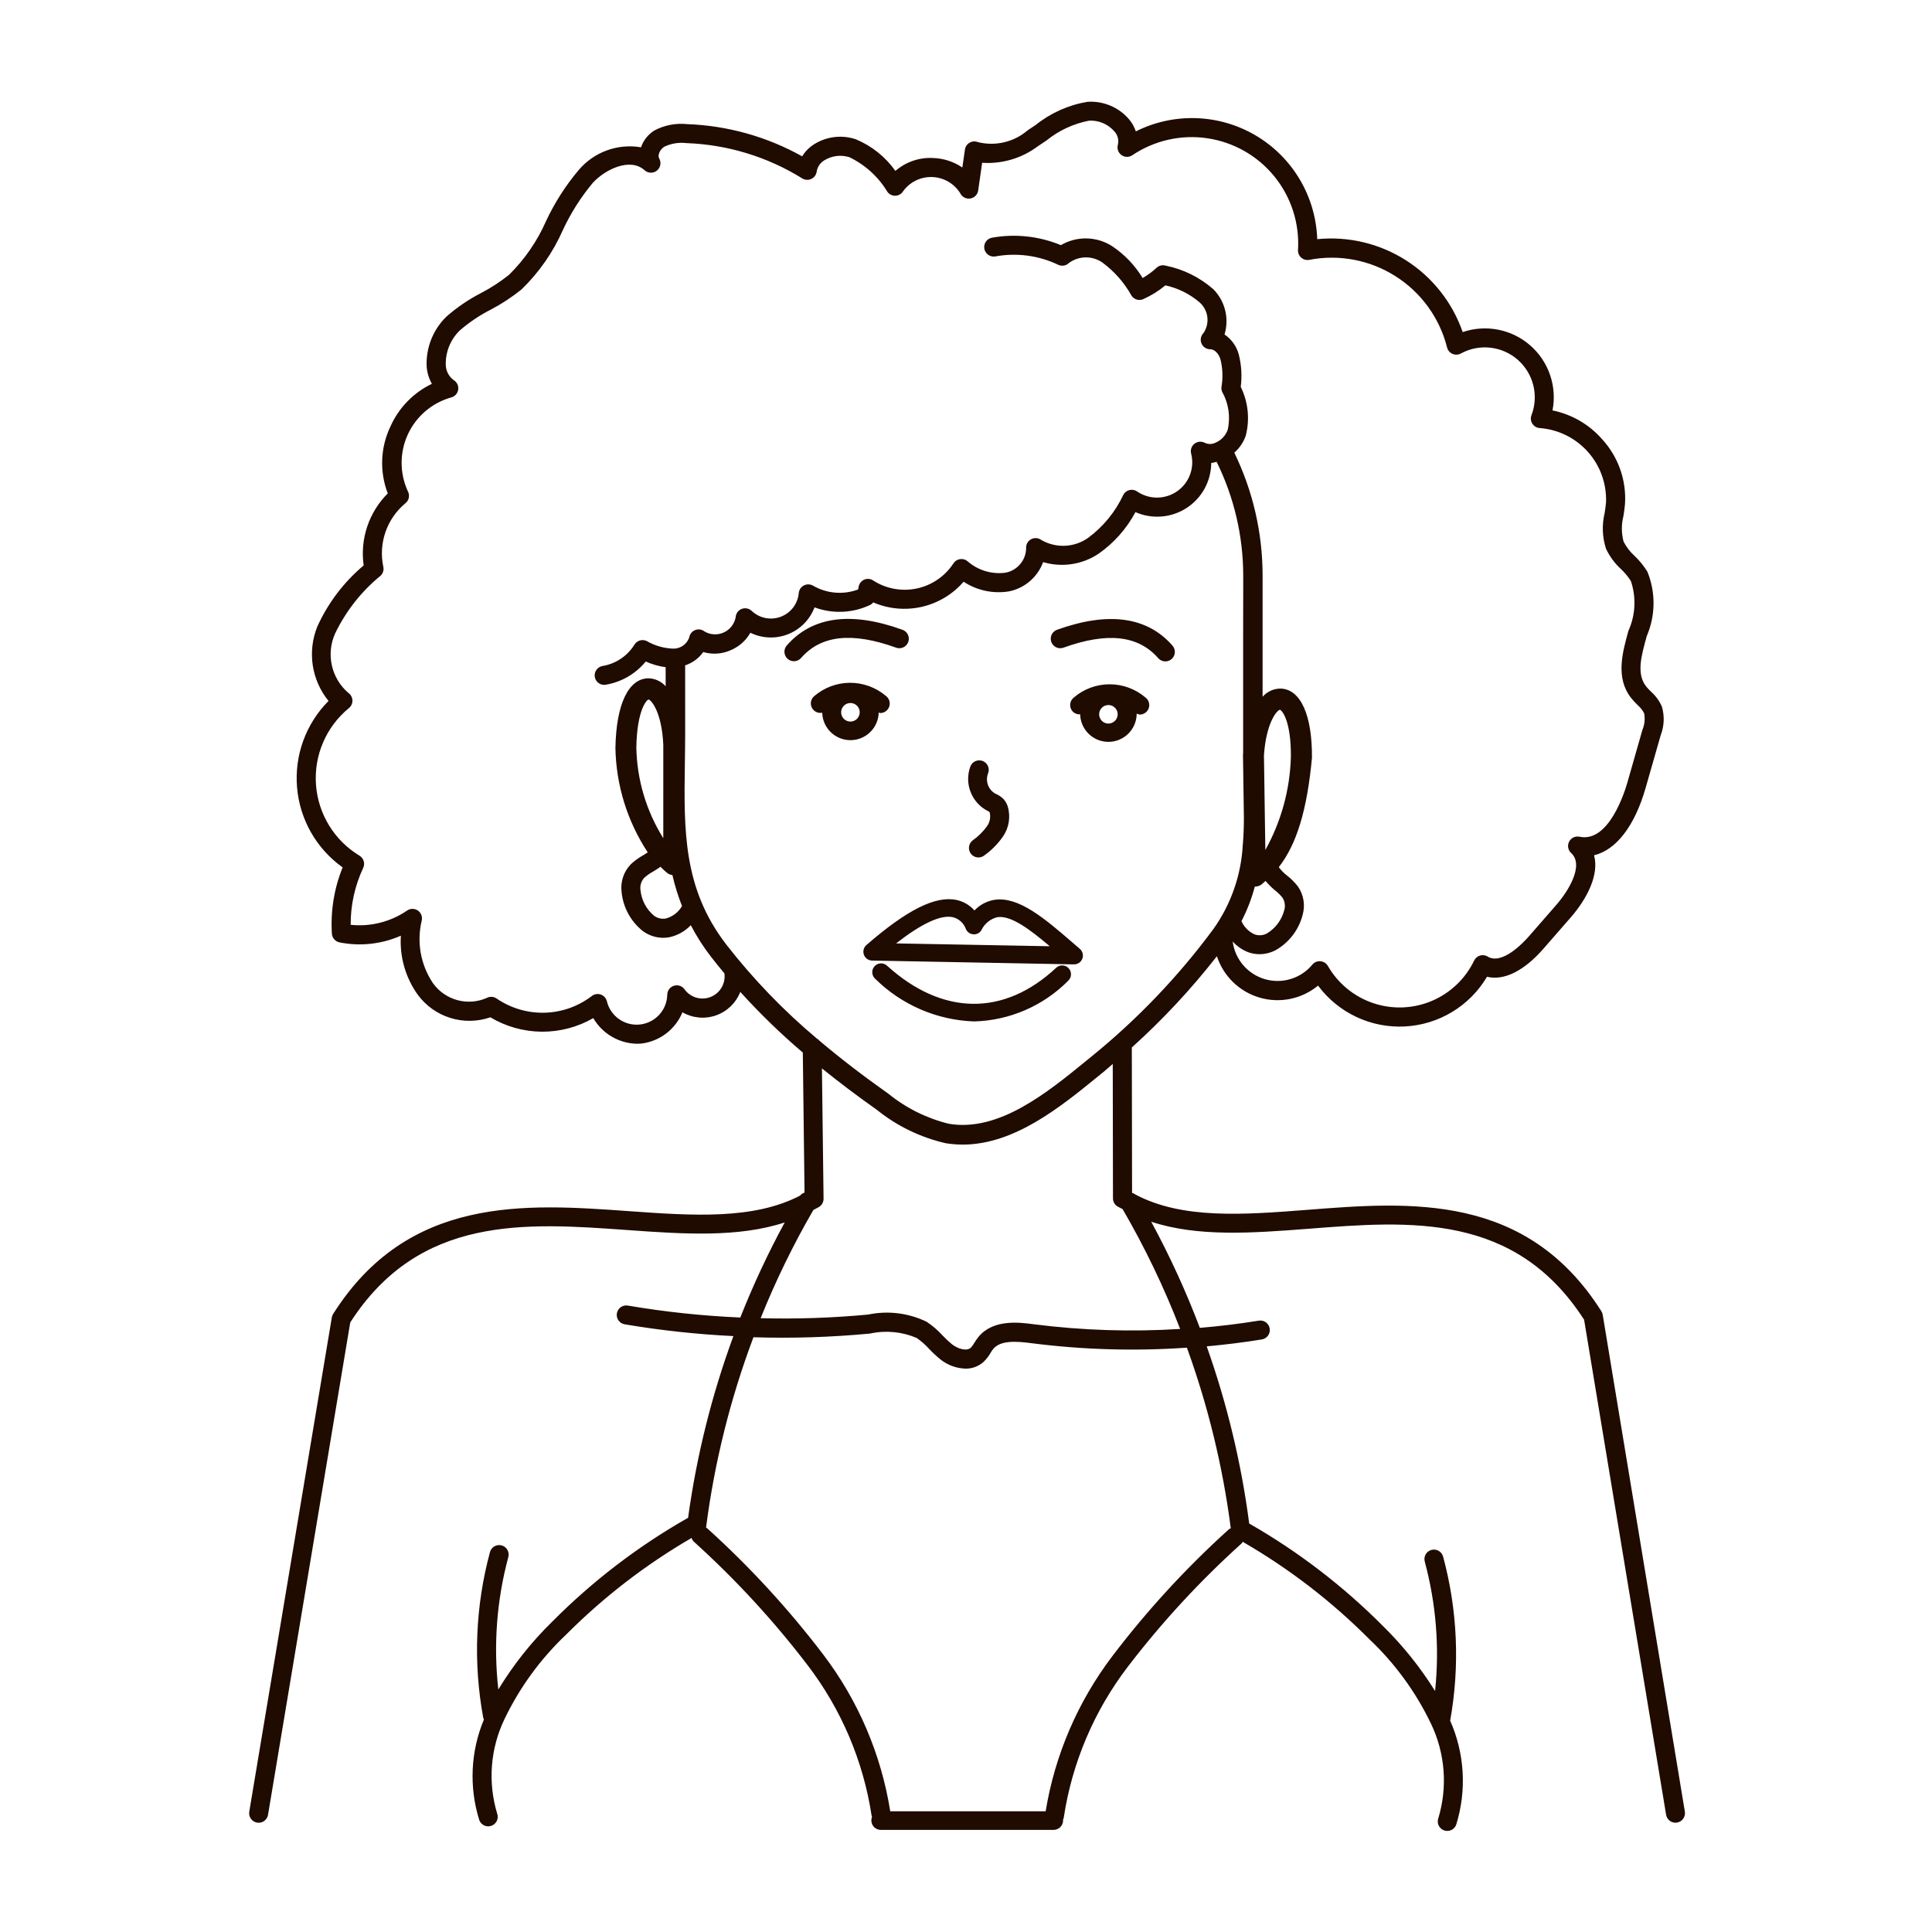 <?xml version="1.0" encoding="UTF-8"?>
<!-- Uploaded to: ICON Repo, www.iconrepo.com, Generator: ICON Repo Mixer Tools -->
<svg width="800px" height="800px" version="1.1" viewBox="144 144 512 512" xmlns="http://www.w3.org/2000/svg">
 <path d="m428.55 328.87c-1.082 0.863-1.266 2.438-0.41 3.527 0.516 0.629 1.305 0.969 2.113 0.906 0.105 4.059 3.426 7.297 7.488 7.297s7.383-3.238 7.488-7.297v-0.195c0.254 0.129 0.531 0.219 0.812 0.262 1.098 0 2.07-0.707 2.406-1.754 0.332-1.047-0.051-2.188-0.945-2.82-2.652-2.242-6.016-3.469-9.492-3.453-3.473 0.012-6.828 1.262-9.461 3.527zm9.195 6.883c-0.992 0-1.891-0.594-2.269-1.512-0.383-0.918-0.176-1.973 0.527-2.676 0.699-0.703 1.758-0.914 2.676-0.535 0.914 0.379 1.516 1.273 1.516 2.269-0.004 1.352-1.098 2.445-2.449 2.453zm-75.848-2.871c0.113 4.055 3.445 7.281 7.504 7.269 4.059-0.012 7.371-3.258 7.461-7.316 0.137 0.023 0.262 0.133 0.402 0.133l0.004-0.004c1.098 0.004 2.07-0.707 2.402-1.75 0.336-1.047-0.047-2.188-0.941-2.824-2.652-2.234-6.016-3.457-9.484-3.441-3.473 0.016-6.824 1.262-9.457 3.523-0.887 0.738-1.16 1.984-0.664 3.023 0.5 1.043 1.641 1.613 2.773 1.387zm7.481 2.344v-0.004c-0.996 0.004-1.895-0.594-2.277-1.516-0.379-0.918-0.172-1.977 0.531-2.68 0.707-0.703 1.766-0.914 2.684-0.531 0.918 0.379 1.516 1.277 1.516 2.273-0.004 1.355-1.102 2.453-2.453 2.453zm53.234-21.094-0.004-0.004c-0.227-0.629-0.195-1.32 0.086-1.93 0.285-0.605 0.797-1.07 1.426-1.301 13.602-4.887 23.891-3.481 30.598 4.195v0.004c0.445 0.5 0.668 1.16 0.625 1.828-0.043 0.668-0.352 1.293-0.855 1.734-0.504 0.441-1.164 0.664-1.832 0.617-0.672-0.047-1.293-0.359-1.73-0.867-5.281-6.047-13.496-6.953-25.102-2.766-1.305 0.465-2.742-0.211-3.215-1.516zm-66.324 4.25c-0.918 1.039-2.504 1.141-3.547 0.227-1.043-0.91-1.152-2.496-0.246-3.543 6.711-7.684 17.004-9.094 30.602-4.191 0.652 0.207 1.191 0.672 1.496 1.285 0.301 0.613 0.344 1.324 0.109 1.969-0.23 0.645-0.715 1.168-1.344 1.445-0.625 0.281-1.336 0.293-1.969 0.035-11.625-4.176-19.816-3.273-25.102 2.773zm16.66 78.645c0.336 0.906 1.191 1.516 2.156 1.535l53.508 1.008h0.043c0.977-0.004 1.848-0.617 2.184-1.531 0.336-0.914 0.066-1.945-0.672-2.578l-1.953-1.688c-7.32-6.328-14.246-12.262-20.656-11.316-2.035 0.332-3.906 1.324-5.32 2.82-1.266-1.434-2.965-2.414-4.84-2.797-5.543-1.117-13.098 2.664-23.82 11.992-0.711 0.641-0.961 1.652-0.629 2.555zm23.52-9.977c1.648 0.398 2.981 1.613 3.527 3.219 0.367 0.773 1.129 1.285 1.984 1.332 0.859 0.066 1.68-0.367 2.109-1.113 0.816-1.711 2.359-2.965 4.199-3.422 3.621-0.574 8.695 3.281 13.914 7.699l-40.723-0.754c6.789-5.285 11.812-7.617 14.988-6.961zm30.73 13.547c0.426 0.453 0.652 1.055 0.629 1.672-0.02 0.621-0.285 1.207-0.738 1.629-6.609 6.68-15.547 10.547-24.945 10.793-9.824-0.34-19.16-4.359-26.16-11.262-0.484-0.41-0.781-0.996-0.824-1.629-0.043-0.633 0.172-1.254 0.598-1.723 0.426-0.473 1.023-0.75 1.656-0.77 0.633-0.023 1.246 0.215 1.703 0.656 14.645 13.234 30.969 13.422 44.785 0.504h-0.004c0.457-0.426 1.059-0.648 1.68-0.621 0.617 0.023 1.203 0.293 1.621 0.75zm-26.004-53.566c0.262-0.613 0.754-1.098 1.375-1.348 0.621-0.25 1.312-0.242 1.93 0.02 1.277 0.547 1.875 2.023 1.328 3.305-0.738 1.996 0.07 4.238 1.914 5.301 0.773 0.316 1.484 0.77 2.098 1.34 0.547 0.574 0.961 1.262 1.207 2.016 0.832 2.738 0.363 5.707-1.27 8.059-1.348 1.926-3.016 3.609-4.926 4.981-1.098 0.855-2.68 0.66-3.535-0.434-0.859-1.098-0.664-2.68 0.43-3.539 1.461-1.031 2.742-2.289 3.797-3.731 0.777-1.074 1.047-2.43 0.738-3.719-0.105-0.152-0.258-0.266-0.434-0.324-4.383-2.188-6.398-7.344-4.652-11.926zm167.54 145.39c-0.055-0.332-0.176-0.652-0.359-0.934-19.902-31.406-50.703-29-77.895-26.867-17.055 1.328-33.191 2.519-45.59-4.062h0.004c-0.262-0.203-0.562-0.348-0.883-0.43l-0.066-38.535c8.207-7.391 15.75-15.48 22.547-24.184 1.734 5.309 5.981 9.418 11.344 10.98 5.363 1.559 11.152 0.367 15.465-3.188 5.375 7.234 14.012 11.297 23.012 10.824 9-0.469 17.168-5.41 21.762-13.168 4.473 1.094 9.793-1.512 14.973-7.457l7.203-8.258c4.316-4.953 7.602-11.316 6.191-16.484 5.84-1.402 10.762-7.707 13.668-17.863l3.996-13.957v0.004c0.938-2.43 1.047-5.098 0.312-7.594-0.672-1.52-1.664-2.879-2.91-3.977-0.457-0.434-0.887-0.898-1.285-1.391-2.578-3.316-1.301-7.949 0.188-13.312l-0.004 0.004c2.34-5.438 2.402-11.582 0.172-17.066-0.945-1.527-2.086-2.934-3.391-4.176-1.191-1.074-2.18-2.359-2.918-3.789-0.594-2.219-0.609-4.559-0.039-6.785 0.168-1.078 0.328-2.152 0.414-3.211 0.398-6.293-1.785-12.477-6.047-17.129-3.426-3.926-8.055-6.617-13.164-7.652 1.246-6.391-1.012-12.961-5.918-17.238-4.91-4.281-11.723-5.621-17.887-3.519-2.719-7.84-8.004-14.535-14.996-19.004-6.996-4.469-15.293-6.449-23.551-5.621-0.379-11.309-6.492-21.648-16.219-27.43-9.73-5.781-21.734-6.207-31.848-1.133-0.398-1.172-1.008-2.258-1.805-3.207-2.734-3.195-6.816-4.91-11.016-4.629-5.008 0.832-9.723 2.938-13.688 6.113l-2.152 1.43v0.004c-3.625 3.113-8.531 4.285-13.172 3.141-0.719-0.297-1.535-0.246-2.211 0.137-0.68 0.383-1.141 1.059-1.25 1.828l-0.688 4.758c-2.289-1.559-4.973-2.434-7.742-2.519-3.652-0.203-7.238 1.027-10 3.422-2.644-3.734-6.289-6.648-10.516-8.398-3.637-1.207-7.621-0.75-10.891 1.25-1.348 0.816-2.477 1.941-3.297 3.285-9.328-5.211-19.762-8.137-30.441-8.535-3.031-0.324-6.09 0.273-8.781 1.711-1.629 1.039-2.859 2.598-3.484 4.426-6.176-1.047-12.445 1.234-16.5 6.004-3.469 4.113-6.383 8.664-8.664 13.539-2.34 5.336-5.676 10.18-9.832 14.266-2.309 1.84-4.789 3.453-7.406 4.816-3.285 1.691-6.352 3.777-9.133 6.215-3.586 3.461-5.508 8.305-5.273 13.285 0.121 1.602 0.594 3.156 1.383 4.559-4.894 2.348-8.793 6.363-10.992 11.328-2.66 5.559-2.914 11.965-0.695 17.711-5.016 5.004-7.383 12.074-6.394 19.09-5.258 4.422-9.461 9.965-12.293 16.227-1.305 3.25-1.719 6.789-1.195 10.25 0.527 3.461 1.969 6.719 4.18 9.434-6.012 6.047-9.062 14.43-8.344 22.922 0.719 8.496 5.137 16.246 12.082 21.191-2.254 5.566-3.227 11.57-2.848 17.562 0.074 1.137 0.898 2.082 2.016 2.309 5.473 1.094 11.152 0.477 16.262-1.77-0.355 5.59 1.234 11.129 4.5 15.676 2.152 2.91 5.18 5.055 8.637 6.125 3.457 1.07 7.164 1.008 10.586-0.176 4.113 2.461 8.809 3.777 13.605 3.816 4.793 0.035 9.512-1.207 13.664-3.602 2.41 4.133 6.805 6.711 11.586 6.797 0.441 0 0.879-0.023 1.316-0.07 4.797-0.641 8.887-3.793 10.73-8.266 2.707 1.555 5.961 1.852 8.906 0.812 2.941-1.039 5.289-3.309 6.422-6.219 5.168 5.711 10.703 11.086 16.57 16.082l0.457 37.109c-0.477 0.145-0.895 0.426-1.207 0.812-12.344 6.402-28.395 5.32-45.367 4.098-27.383-1.961-58.441-4.191-78.336 27.23l-0.004-0.004c-0.176 0.285-0.297 0.602-0.359 0.934l-21.879 130.99c-0.109 0.656 0.047 1.336 0.434 1.879 0.387 0.543 0.977 0.91 1.637 1.02 0.137 0.027 0.277 0.039 0.418 0.035 1.23 0 2.281-0.891 2.484-2.106l21.793-130.49c18.309-28.441 46.352-26.43 73.445-24.477 15.039 1.082 29.383 2.016 41.684-2.016l0.004 0.004c-4.43 8.152-8.355 16.566-11.766 25.191-9.965-0.43-19.891-1.48-29.723-3.152-0.668-0.137-1.363 0.004-1.926 0.387-0.562 0.387-0.945 0.98-1.059 1.652-0.117 0.672 0.043 1.359 0.445 1.91 0.402 0.551 1.008 0.914 1.68 1.012 9.516 1.605 19.117 2.644 28.754 3.113-5.727 15.57-9.754 31.715-12.004 48.148-13.16 7.473-25.242 16.703-35.914 27.434-5.531 5.394-10.363 11.469-14.379 18.07-1.328-11.77-0.426-23.684 2.656-35.121 0.348-1.336-0.445-2.699-1.777-3.062-1.332-0.359-2.707 0.418-3.086 1.746-3.867 14.309-4.484 29.305-1.801 43.887 0.043 0.172 0.109 0.34 0.191 0.504-3.531 8.449-3.969 17.871-1.246 26.613 0.348 1.02 1.309 1.703 2.383 1.703 0.281 0 0.559-0.047 0.82-0.137 1.316-0.449 2.019-1.883 1.566-3.199-2.523-8.309-1.836-17.262 1.93-25.09 4.027-8.395 9.559-15.98 16.324-22.379 9.922-9.953 21.098-18.566 33.254-25.621 0.121 0.383 0.336 0.727 0.625 1.008 11.035 9.965 21.129 20.926 30.152 32.746 8.914 11.664 14.742 25.387 16.945 39.902 0.027 0.102 0.059 0.199 0.098 0.297-0.117 0.285-0.18 0.59-0.18 0.898 0 0.668 0.262 1.309 0.734 1.781 0.473 0.469 1.113 0.734 1.781 0.734h45.781c0.668 0 1.309-0.266 1.781-0.734 0.473-0.473 0.738-1.113 0.738-1.781-0.004-0.047-0.012-0.09-0.023-0.133 0.102-0.211 0.172-0.438 0.211-0.672 2.207-14.512 8.035-28.23 16.949-39.895 9.031-11.805 19.129-22.75 30.172-32.699 0.117-0.133 0.215-0.277 0.301-0.43 12.277 7.094 23.562 15.777 33.566 25.824 6.762 6.394 12.293 13.977 16.316 22.367 3.766 7.828 4.457 16.785 1.938 25.098-0.453 1.312 0.25 2.746 1.566 3.199 0.262 0.086 0.535 0.133 0.816 0.133 1.074 0 2.031-0.684 2.383-1.703 2.801-9.066 2.227-18.84-1.617-27.516 2.602-14.457 1.961-29.309-1.871-43.484-0.367-1.344-1.75-2.133-3.094-1.77-1.34 0.367-2.133 1.75-1.766 3.094 3.008 11.168 3.938 22.797 2.734 34.301-3.914-6.277-8.559-12.07-13.84-17.25-10.539-10.59-22.449-19.719-35.418-27.137-2.09-16.004-5.867-31.742-11.262-46.953 4.887-0.449 9.766-1.047 14.609-1.832l0.004-0.004c1.371-0.223 2.305-1.52 2.082-2.894s-1.52-2.309-2.894-2.082c-5.184 0.848-10.387 1.465-15.617 1.91-3.66-9.656-7.965-19.055-12.887-28.129 12.332 4.07 26.703 3.023 41.746 1.863 26.895-2.106 54.695-4.281 72.973 24.113l21.73 131.18c0.199 1.215 1.25 2.109 2.481 2.113 0.137 0 0.277-0.012 0.414-0.035 0.656-0.109 1.246-0.477 1.637-1.02 0.391-0.543 0.547-1.219 0.438-1.879zm-89.406-123.16-0.367-25.109c0.613-8.832 3.527-11.996 4.242-12.055 0.504 0.121 2.973 2.82 2.898 12.535h-0.004c-0.246 8.633-2.566 17.082-6.769 24.629zm-2.785 9.691h0.09v0.004c0.609 0 1.199-0.199 1.684-0.566 0.379-0.289 0.711-0.629 1.066-0.938 0.738 0.879 1.547 1.691 2.426 2.43 0.766 0.59 1.461 1.266 2.07 2.016 0.645 1.016 0.805 2.266 0.434 3.41-0.676 2.523-2.301 4.691-4.535 6.047-0.992 0.547-2.172 0.652-3.246 0.285-1.574-0.695-2.832-1.953-3.527-3.527 1.516-2.918 2.699-5.996 3.539-9.18zm-140.56 23.059c0.34 2.66-1.172 5.215-3.668 6.199-2.5 0.984-5.348 0.145-6.914-2.035-0.629-0.883-1.758-1.266-2.797-0.941-1.035 0.32-1.75 1.27-1.773 2.359-0.078 4.078-3.168 7.461-7.223 7.91-4.055 0.445-7.812-2.184-8.777-6.148-0.199-0.84-0.816-1.52-1.637-1.797-0.816-0.281-1.719-0.121-2.394 0.422-3.59 2.742-7.957 4.281-12.477 4.398-4.516 0.117-8.957-1.195-12.688-3.742-0.789-0.562-1.828-0.625-2.676-0.156-5.062 2.203-10.98 0.578-14.207-3.906-3.301-4.902-4.379-10.973-2.969-16.711 0.199-1.004-0.234-2.027-1.09-2.59-0.859-0.562-1.969-0.547-2.812 0.035-4.379 2.992-9.676 4.332-14.949 3.777-0.031-5.211 1.102-10.367 3.32-15.082 0.551-1.168 0.133-2.559-0.965-3.231-6.688-4.027-10.992-11.059-11.551-18.84-0.559-7.785 2.707-15.355 8.746-20.297 0.613-0.504 0.953-1.27 0.914-2.062-0.039-0.793-0.449-1.523-1.109-1.969-4.508-3.898-5.922-10.293-3.477-15.727 2.848-5.926 6.961-11.152 12.051-15.312 0.641-0.609 0.91-1.512 0.715-2.371-0.648-3.078-0.445-6.273 0.59-9.242 1.039-2.969 2.867-5.598 5.293-7.602 0.945-0.766 1.207-2.102 0.621-3.168-2.195-4.769-2.199-10.258-0.012-15.031 2.191-4.769 6.352-8.352 11.398-9.797 0.992-0.215 1.754-1 1.941-1.992 0.191-0.996-0.234-2.008-1.078-2.566-1.328-0.922-2.141-2.418-2.191-4.031-0.117-3.453 1.23-6.797 3.719-9.199 2.481-2.148 5.215-3.988 8.141-5.481 2.902-1.523 5.652-3.324 8.207-5.379 4.648-4.504 8.379-9.871 10.988-15.797 2.082-4.481 4.746-8.668 7.914-12.461 3.309-3.602 9.914-6.769 13.707-3.336 0.922 0.836 2.312 0.875 3.281 0.094 0.965-0.781 1.215-2.152 0.59-3.227-0.48-0.82 0.207-2.383 1.352-3.094 1.848-0.879 3.906-1.211 5.938-0.957 10.848 0.402 21.406 3.625 30.629 9.352 0.73 0.453 1.641 0.504 2.414 0.133 0.777-0.371 1.309-1.113 1.414-1.965 0.211-1.281 0.996-2.394 2.129-3.023 1.977-1.184 4.359-1.457 6.551-0.758 4.184 2.023 7.684 5.219 10.078 9.199 0.508 0.68 1.324 1.055 2.172 1 0.848-0.051 1.609-0.527 2.027-1.266 1.797-2.422 4.676-3.801 7.688-3.684s5.773 1.715 7.379 4.269c0.469 1.008 1.551 1.59 2.652 1.426 1.102-0.164 1.965-1.035 2.121-2.137l1.047-7.332h0.004c5.297 0.355 10.551-1.207 14.789-4.406l2.223-1.477c3.281-2.668 7.172-4.481 11.324-5.281 2.547-0.141 5.016 0.902 6.688 2.828 0.891 0.949 1.246 2.285 0.941 3.551-0.289 1.016 0.086 2.106 0.941 2.731 0.855 0.621 2.012 0.641 2.887 0.051 5.852-3.934 12.961-5.539 19.93-4.492 6.973 1.043 13.301 4.66 17.738 10.133 4.438 5.477 6.668 12.418 6.246 19.453-0.051 0.793 0.277 1.566 0.887 2.078 0.605 0.516 1.422 0.711 2.195 0.531 7.871-1.492 16.02 0.07 22.777 4.371 6.762 4.297 11.633 11.012 13.617 18.773 0.164 0.781 0.688 1.438 1.414 1.77 0.723 0.336 1.562 0.305 2.262-0.074 4.867-2.664 10.879-2.004 15.059 1.645 4.18 3.652 5.641 9.52 3.656 14.703-0.289 0.758-0.195 1.613 0.254 2.289 0.449 0.68 1.199 1.098 2.012 1.125 4.887 0.391 9.434 2.652 12.691 6.312 3.262 3.66 4.981 8.441 4.801 13.336-0.074 0.945-0.223 1.91-0.367 2.867-0.754 3.125-0.633 6.398 0.359 9.457 0.957 2.035 2.301 3.867 3.961 5.387 1 0.945 1.883 2.008 2.629 3.164 1.461 4.332 1.23 9.059-0.652 13.223-1.613 5.828-3.438 12.434 0.691 17.746 0.527 0.652 1.094 1.273 1.699 1.859 0.73 0.621 1.336 1.379 1.781 2.231 0.285 1.48 0.125 3.008-0.457 4.394l-3.988 13.957c-0.77 2.684-4.992 16.016-12.676 14.363-1.113-0.238-2.242 0.301-2.762 1.312-0.52 1.008-0.301 2.242 0.539 3.008 3.527 3.246-0.805 10.16-3.926 13.738l-7.199 8.258c-1.621 1.859-7.227 7.75-11.012 5.438-0.605-0.367-1.34-0.461-2.016-0.262-0.684 0.203-1.246 0.684-1.555 1.324-2.312 4.82-6.312 8.629-11.238 10.707-4.93 2.082-10.449 2.285-15.516 0.578-5.07-1.711-9.336-5.211-12.004-9.848-0.41-0.715-1.145-1.18-1.965-1.25-0.824-0.082-1.633 0.254-2.156 0.895-3.047 3.672-7.984 5.184-12.566 3.852-4.582-1.332-7.938-5.254-8.543-9.988 1.137 1.273 2.562 2.254 4.156 2.863 0.949 0.336 1.949 0.508 2.957 0.504 1.477-0.008 2.93-0.367 4.238-1.043 3.57-2.016 6.164-5.394 7.184-9.367 0.738-2.578 0.277-5.356-1.258-7.555-0.848-1.078-1.82-2.051-2.898-2.898-0.82-0.625-1.551-1.367-2.16-2.203 4.75-6.086 7.481-15.113 8.785-28.922 0.102-11.316-2.984-18.199-8.242-18.402-1.852-0.02-3.617 0.773-4.836 2.168v-15.773-12.191-4.231c-0.012-11.258-2.578-22.367-7.5-32.488 1.371-1.195 2.41-2.727 3.019-4.441 1.141-4.352 0.676-8.965-1.309-13 0.363-2.844 0.191-5.731-0.504-8.512-0.57-2.195-1.922-4.106-3.797-5.371 1.293-4.246 0.148-8.859-2.981-12.008-3.594-3.144-7.949-5.293-12.629-6.238-0.844-0.242-1.758-0.023-2.402 0.57-1.121 1.043-2.359 1.953-3.684 2.723-2.035-3.356-4.777-6.223-8.031-8.414-4.125-2.676-9.402-2.789-13.645-0.305-5.769-2.394-12.105-3.082-18.258-1.973-1.367 0.25-2.273 1.562-2.023 2.93 0.25 1.371 1.562 2.277 2.934 2.027 5.644-1.027 11.469-0.25 16.648 2.223 0.965 0.453 2.109 0.25 2.863-0.504 2.633-1.914 6.191-1.949 8.859-0.086 3.164 2.34 5.789 5.328 7.699 8.766 0.684 1.039 2.019 1.426 3.148 0.91 2.098-0.945 4.055-2.168 5.824-3.637 3.363 0.73 6.492 2.289 9.102 4.535 2.312 2.066 2.742 5.523 1.004 8.098-0.719 0.719-0.938 1.801-0.547 2.746 0.391 0.941 1.309 1.555 2.328 1.555 0.012-0.004 0.027-0.004 0.039 0 1.223 0 2.344 1.406 2.68 2.719v0.004c0.578 2.305 0.68 4.703 0.293 7.051-0.105 0.508-0.051 1.035 0.156 1.512 1.719 3.062 2.238 6.652 1.457 10.078-0.566 1.562-1.77 2.809-3.312 3.434-0.867 0.406-1.871 0.406-2.738 0-0.883-0.473-1.961-0.383-2.75 0.238-0.789 0.617-1.137 1.645-0.883 2.613 0.965 3.769-0.504 7.738-3.688 9.969-3.188 2.231-7.422 2.258-10.633 0.062-0.59-0.406-1.324-0.543-2.019-0.375-0.695 0.168-1.289 0.625-1.625 1.258-2.117 4.527-5.328 8.457-9.348 11.426-3.684 2.594-8.543 2.801-12.434 0.527-0.805-0.578-1.871-0.633-2.731-0.137-0.859 0.492-1.348 1.445-1.25 2.43-0.09 3.184-2.406 5.863-5.543 6.41-3.637 0.465-7.297-0.66-10.043-3.09-0.57-0.449-1.309-0.633-2.023-0.5-0.715 0.133-1.336 0.566-1.707 1.191-2.234 3.371-5.703 5.734-9.66 6.574-3.957 0.84-8.086 0.094-11.5-2.082-0.695-0.496-1.594-0.605-2.387-0.281-0.781 0.324-1.352 1.02-1.512 1.848l-0.156 0.781c-3.93 1.461-8.305 1.09-11.934-1.008-0.746-0.438-1.664-0.465-2.434-0.066-0.77 0.395-1.281 1.156-1.355 2.019-0.254 2.828-2.102 5.269-4.758 6.273-2.66 1.008-5.66 0.406-7.723-1.551-0.719-0.676-1.762-0.875-2.676-0.504-0.914 0.371-1.531 1.242-1.57 2.227-0.34 1.766-1.516 3.258-3.148 4-1.637 0.746-3.531 0.648-5.086-0.254-0.699-0.562-1.645-0.711-2.484-0.387-0.836 0.32-1.438 1.066-1.582 1.953-0.605 1.758-2.246 2.945-4.106 2.977-2.519-0.062-4.981-0.758-7.164-2.016-1.164-0.566-2.57-0.152-3.25 0.953-1.867 3.012-4.945 5.074-8.441 5.656-1.289 0.219-2.195 1.383-2.094 2.684 0.105 1.301 1.184 2.309 2.492 2.32 0.133 0 0.266-0.012 0.395-0.031 4.18-0.691 7.961-2.879 10.641-6.156 1.68 0.75 3.457 1.258 5.277 1.512v5.039c-1.156-1.285-2.781-2.043-4.504-2.106h-0.07c-5.266 0.066-8.535 6.856-8.734 18.418h-0.004c0.168 9.863 3.141 19.473 8.566 27.711-0.371 0.25-0.754 0.504-1.188 0.762h-0.004c-1.199 0.664-2.312 1.473-3.312 2.41-1.867 1.934-2.758 4.609-2.43 7.277 0.379 4.09 2.41 7.848 5.629 10.402 1.555 1.152 3.438 1.785 5.375 1.797 0.555 0.004 1.109-0.051 1.652-0.152 2.176-0.469 4.156-1.578 5.691-3.188 1.523 2.926 3.301 5.707 5.316 8.312 1.168 1.512 2.387 3.023 3.617 4.484zm-16.203-35.871v-0.004c-4.519-7.223-6.992-15.543-7.144-24.066 0.18-9.949 2.742-12.594 3.215-12.691 0.727 0.082 3.551 3.32 3.93 12.047zm-0.754 7.559c0.59 0.562 1.168 1.152 1.805 1.664l-0.004-0.004c0.402 0.301 0.875 0.488 1.371 0.547 0.641 2.805 1.492 5.555 2.551 8.227l-0.043 0.043c-0.941 1.602-2.477 2.766-4.269 3.242-1.121 0.195-2.269-0.09-3.164-0.785-1.996-1.688-3.262-4.082-3.527-6.68-0.195-1.188 0.156-2.398 0.957-3.301 0.719-0.648 1.512-1.207 2.363-1.672 0.613-0.379 1.32-0.789 1.957-1.281zm17.461 20.625c-11.465-14.852-11.246-30.184-10.992-47.938 0.039-2.641 0.082-5.32 0.082-8.062l-0.004-17.996c1.934-0.637 3.613-1.871 4.797-3.527 2.481 0.73 5.148 0.523 7.488-0.586 2.109-0.93 3.863-2.519 4.996-4.531 3.125 1.527 6.75 1.672 9.988 0.391 3.234-1.281 5.781-3.863 7.016-7.117 4.832 1.793 10.184 1.543 14.828-0.688 0.285-0.152 0.535-0.367 0.73-0.629 4.055 1.746 8.562 2.16 12.871 1.176 4.305-0.984 8.188-3.316 11.082-6.652 3.531 2.316 7.797 3.231 11.969 2.566 4.18-0.82 7.633-3.766 9.102-7.766 4.953 1.469 10.297 0.68 14.609-2.16 4.117-2.863 7.496-6.66 9.855-11.086 4.414 1.938 9.508 1.527 13.555-1.098 4.047-2.621 6.5-7.102 6.531-11.926 0.484-0.066 0.957-0.168 1.422-0.312 4.621 9.352 7.035 19.637 7.055 30.07v4.223c0 4.613-0.023 11.438-0.023 12.207v29.121 1.605c0 0.125-0.031 0.238-0.039 0.367l0.238 16.688c0 2.402-0.082 4.793-0.281 7.141l-0.008-0.004c-0.41 8.051-3.109 15.82-7.781 22.391-9.27 12.539-20.082 23.855-32.184 33.688l-1.512 1.234c-10.324 8.422-23.176 18.93-36.398 16.703h-0.004c-5.867-1.438-11.34-4.156-16.035-7.961-6.762-4.777-12.766-9.402-18.227-14.016-0.203-0.246-0.453-0.453-0.73-0.605-8.852-7.438-16.895-15.785-23.996-24.906zm133.69 154.67c-0.227 0.098-0.434 0.227-0.617 0.387-11.27 10.188-21.57 21.402-30.766 33.5-9.16 12.062-15.23 26.18-17.684 41.125h-41.184c-2.402-15.094-8.5-29.359-17.75-41.523-9.195-12.086-19.496-23.289-30.766-33.469-0.094-0.07-0.195-0.137-0.297-0.191 2.223-17.242 6.438-34.168 12.562-50.438 10.32 0.324 20.652-0.004 30.93-0.98 4.129-0.906 8.441-0.496 12.324 1.172 1.211 0.836 2.316 1.809 3.301 2.902 0.957 1.012 1.98 1.961 3.062 2.836 1.883 1.477 4.188 2.316 6.578 2.391 1.742 0.027 3.43-0.594 4.738-1.746 0.746-0.707 1.387-1.523 1.898-2.418 0.211-0.363 0.445-0.711 0.707-1.043 1.949-2.387 6.242-2.039 10.078-1.547h-0.004c13.68 1.754 27.5 2.152 41.258 1.195 5.617 15.48 9.516 31.531 11.629 47.863zm-13.422-52.809c-12.941 0.812-25.93 0.395-38.793-1.242-3.773-0.504-10.777-1.41-14.66 3.359l-0.004 0.004c-0.387 0.488-0.746 1.004-1.07 1.539-0.266 0.484-0.594 0.93-0.973 1.332-1.078 0.957-3.375 0.297-4.891-0.867h-0.004c-0.898-0.734-1.75-1.531-2.547-2.379-1.258-1.383-2.684-2.609-4.238-3.648-4.82-2.336-10.277-3.008-15.523-1.906-9.461 0.887-18.973 1.207-28.473 0.961 3.965-9.887 8.637-19.477 13.98-28.691 0.504-0.289 1.043-0.504 1.512-0.805v-0.004c0.746-0.465 1.191-1.285 1.184-2.164l-0.43-34.531c4.481 3.613 9.281 7.25 14.547 10.969 5.316 4.281 11.535 7.305 18.188 8.84 1.508 0.254 3.035 0.379 4.562 0.379 13.707 0 25.953-9.992 35.988-18.176l1.512-1.23c0.777-0.637 1.512-1.324 2.273-1.969l0.055 35.625v-0.004c0 0.867 0.449 1.672 1.184 2.133 0.438 0.277 0.918 0.457 1.371 0.715 5.91 10.168 11.012 20.789 15.25 31.762z" fill="#1f0b00"/>
</svg>